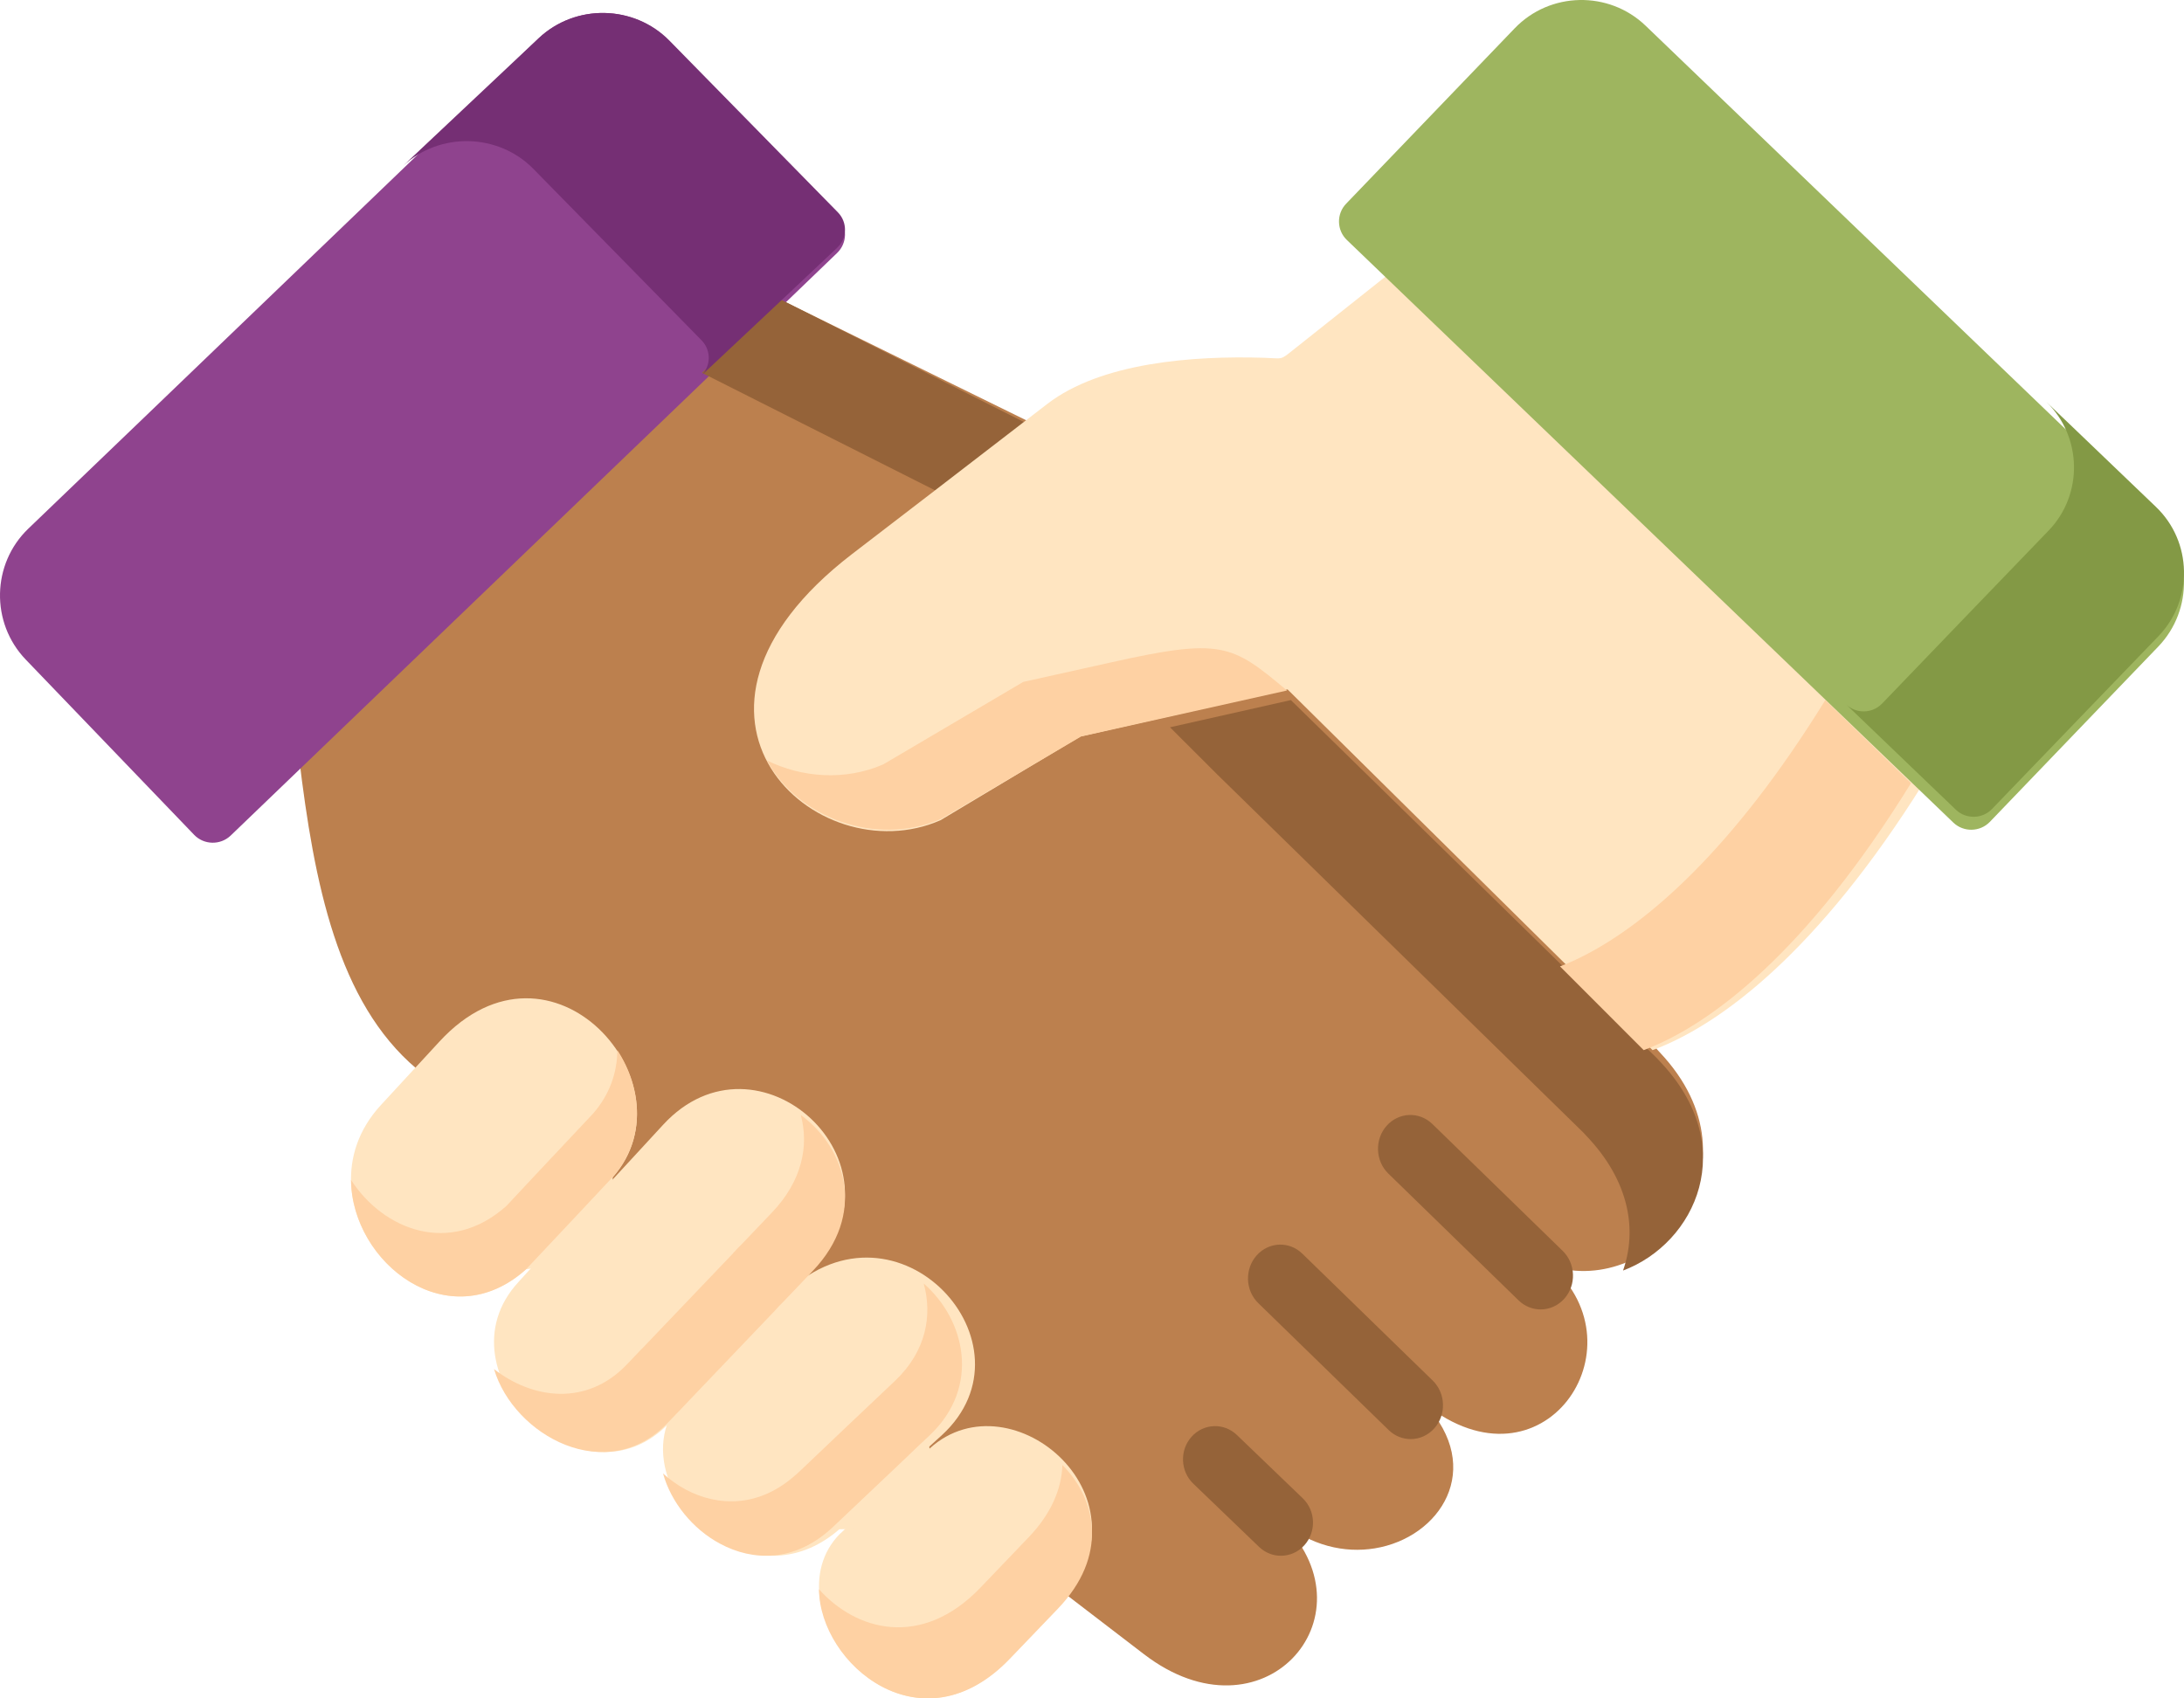 <?xml version="1.0" encoding="UTF-8"?>
<svg width="99px" height="77px" viewBox="0 0 99 77" version="1.1" xmlns="http://www.w3.org/2000/svg" xmlns:xlink="http://www.w3.org/1999/xlink">
    <title>handshake</title>
    <g id="Page-1" stroke="none" stroke-width="1" fill="none" fill-rule="evenodd">
        <g id="Fairlance-pagina-v3.2" transform="translate(-136, -479)">
            <g id="USPs" transform="translate(67, 429)">
                <g id="handshake" transform="translate(69, 50)">
                    <path d="M35.248,13.519 L17.511,18.683 L13.554,34.321 C14.238,40.066 15.319,45.443 18.884,48.453 L48.301,72.272 L51.86,75 C57.219,79.106 62.294,73.368 58.22,69.126 C58.164,69.064 58.102,69.002 58.04,68.939 C59.414,70.092 60.959,70.419 62.311,70.199 C65.288,69.719 67.325,66.579 64.586,63.647 C69.939,67.906 74.511,61.122 70.318,57.4 C74.992,58.868 80.084,52.831 75.229,47.702 C75.195,47.662 75.156,47.617 75.116,47.578 L62.945,29.526 L46.621,19.105 L35.248,13.519 Z" id="Path" fill="#BC804E"></path>
                    <path d="M47.952,72.843 C52.529,67.958 45.853,62.339 42.162,65.651 L38.209,69.416 C38.163,69.462 38.123,69.502 38.077,69.537 C34.759,72.877 40.789,80.488 45.778,75.162 L47.952,72.843 Z" id="Path" fill="#FFE5C1"></path>
                    <path d="M35.243,59.017 L31.074,63.245 L31.057,63.267 C28.967,65.414 30.417,68.706 32.89,69.99 C34.421,70.787 36.34,70.82 38.047,69.332 L42.513,69.265 L42.125,65.585 L42.696,65.065 C47.162,60.959 40.714,53.865 35.683,58.569 L35.243,59.017 Z" id="Path" fill="#FFE5C1"></path>
                    <path d="M27.849,53.391 L24.034,57.536 L23.499,58.125 C19.734,62.214 26.477,68.653 30.365,64.478 L31.035,63.769 C31.09,63.706 35.179,63.272 35.625,63.22 L35.553,58.915 L36.858,57.514 C41.348,52.693 34.331,46.346 30.058,50.995 L27.849,53.391 Z" id="Path" fill="#FFE5C1"></path>
                    <path d="M18.593,48.661 L17.262,50.104 C13.164,54.555 19.27,61.652 23.85,57.546 L27.61,56.965 L27.776,53.376 C31.489,49.173 25.015,41.691 19.919,47.223 L18.593,48.661 Z" id="Path" fill="#FFE5C1"></path>
                    <path d="M24.405,1.754 L6.405,19.051 L1.285,23.966 C-0.382,25.565 -0.433,28.236 1.166,29.902 L8.803,37.851 C9.245,38.31 9.988,38.327 10.453,37.885 L13.509,34.948 L35.245,14.068 L37.944,11.471 C38.409,11.029 38.426,10.286 37.978,9.821 L30.341,1.873 C28.742,0.206 26.072,0.155 24.405,1.754 Z" id="Path" fill="#8F438E"></path>
                    <path d="M58.514,31.74 L53.036,32.973 L55.184,35.118 L71.777,51.352 L71.89,51.475 C73.89,53.559 74.209,55.788 73.572,57.603 C76.851,56.371 78.936,51.974 75.22,48.097 L75.106,47.974 L70.129,43.106 L58.514,31.74 Z" id="Path" fill="#956339"></path>
                    <polygon id="Path" fill="#956339" points="35.269 13.519 31.821 16.904 42.595 22.336 46.554 19.203"></polygon>
                    <path d="M46.372,19.161 L42.377,22.237 L38.614,25.126 C29.111,32.44 36.993,39.664 42.632,37.187 L48.974,33.389 L52.901,32.497 L58.364,31.255 L69.947,42.706 L74.911,47.611 C78.034,46.448 82.448,43.096 87.214,35.465 L79.97,20.4 L63.05,12.344 L58.71,15.792 C57.996,16.356 58.211,16.249 57.31,16.221 C54.051,16.119 49.909,16.441 47.478,18.309 L46.372,19.161 Z" id="Path" fill="#FFE5C1"></path>
                    <path d="M46.383,30.916 L40.034,34.657 C38.303,35.407 36.357,35.257 34.768,34.479 C36.147,37.069 39.71,38.403 42.655,37.13 L49.005,33.39 L52.937,32.511 L58.339,31.305 C55.837,29.21 55.389,28.904 50.31,30.043 L46.383,30.916 Z" id="Path" fill="#FED1A3"></path>
                    <path d="M82.741,31.74 C78.561,38.508 74.66,41.901 71.685,43.386 C71.35,43.554 71.027,43.695 70.714,43.813 L74.509,47.611 C77.584,46.452 81.932,43.11 86.625,35.504 L82.741,31.74 Z" id="Path" fill="#FED1A3"></path>
                    <path d="M18.268,7.521 C19.933,5.973 22.584,6.034 24.175,7.654 L31.805,15.432 C32.246,15.886 32.235,16.613 31.771,17.046 L35.248,13.778 L37.944,11.237 C38.409,10.805 38.426,10.078 37.978,9.623 L30.349,1.845 C28.752,0.214 26.084,0.164 24.419,1.729 L18.268,7.521 Z" id="Path" fill="#752F74"></path>
                    <path d="M15.911,53.493 C15.951,57.271 20.348,60.691 23.85,57.542 L26.313,54.924 L27.777,53.361 C29.31,51.619 29.103,49.324 27.984,47.611 C27.978,48.614 27.645,49.618 26.881,50.489 L24.275,53.263 L22.96,54.67 C20.406,56.959 17.38,55.766 15.911,53.493 L15.911,53.493 Z" id="Path" fill="#FED1A3"></path>
                    <path d="M22.393,62.069 C23.295,65.094 27.508,67.403 30.277,64.496 L30.953,63.796 C30.959,63.785 30.964,63.779 30.97,63.774 L35.087,59.462 C35.233,59.298 35.374,59.145 35.521,59.004 L36.841,57.622 C39.288,55.059 38.358,52.057 36.299,50.55 C36.672,51.932 36.373,53.53 34.985,54.98 L33.666,56.363 C33.519,56.504 33.378,56.656 33.232,56.814 L33.232,56.82 L29.115,61.132 C29.109,61.138 29.104,61.143 29.092,61.149 L28.421,61.855 C26.583,63.785 24.113,63.418 22.393,62.069 L22.393,62.069 Z" id="Path" fill="#FED1A3"></path>
                    <path d="M37.773,69.215 L40.725,66.419 L41.6,65.583 L42.153,65.062 C44.457,62.875 43.765,59.841 41.871,58.191 C42.275,59.636 41.976,61.269 40.581,62.593 L40.033,63.113 L38.471,64.592 L36.2,66.751 L36.073,66.862 C34.417,68.351 32.557,68.318 31.072,67.526 C30.707,67.327 30.364,67.083 30.054,66.801 C30.419,68.113 31.399,69.326 32.645,69.99 C34.129,70.787 35.99,70.821 37.646,69.331 L37.773,69.215 Z" id="Path" fill="#FED1A3"></path>
                    <path d="M47.952,72.937 C50.242,70.548 49.715,67.985 48.158,66.42 C48.124,67.48 47.666,68.619 46.613,69.712 L44.439,71.984 C41.766,74.766 38.796,73.93 37.125,72.051 C37.148,75.456 41.795,79.36 45.778,75.203 L47.952,72.937 Z" id="Path" fill="#FED1A3"></path>
                    <path d="M69.837,59.366 C69.48,59.366 69.121,59.23 68.838,58.956 L62.931,53.205 C62.339,52.628 62.306,51.658 62.857,51.038 C63.409,50.418 64.337,50.384 64.93,50.96 L70.836,56.711 C71.429,57.288 71.462,58.258 70.911,58.878 C70.622,59.202 70.23,59.366 69.837,59.366 Z" id="Path" fill="#956339" fill-rule="nonzero"></path>
                    <path d="M63.945,65.244 C63.588,65.244 63.229,65.108 62.947,64.833 L57.038,59.081 C56.446,58.505 56.413,57.535 56.964,56.916 C57.515,56.296 58.443,56.261 59.035,56.838 L64.944,62.59 C65.536,63.167 65.569,64.136 65.018,64.756 C64.729,65.08 64.338,65.244 63.945,65.244 L63.945,65.244 Z" id="Path" fill="#956339" fill-rule="nonzero"></path>
                    <path d="M58.063,70.534 C57.709,70.534 57.354,70.401 57.074,70.132 L54.089,67.263 C53.501,66.697 53.467,65.745 54.014,65.137 C54.561,64.528 55.481,64.493 56.069,65.059 L59.054,67.928 C59.642,68.494 59.676,69.445 59.129,70.054 C58.842,70.373 58.453,70.534 58.063,70.534 L58.063,70.534 Z" id="Path" fill="#956339" fill-rule="nonzero"></path>
                    <path d="M62.921,12.675 L83.15,32.11 L87.096,35.902 L88.547,37.297 C89.012,37.739 89.755,37.722 90.197,37.263 L94.183,33.113 L97.834,29.314 C99.433,27.648 99.382,24.977 97.715,23.379 L94.183,19.988 L74.595,1.166 C72.928,-0.433 70.258,-0.382 68.659,1.285 L61.022,9.233 C60.574,9.698 60.591,10.441 61.056,10.883 L62.921,12.675 Z" id="Path" fill="#9EB55F"></path>
                    <path d="M89.252,27.803 L85.31,31.903 C84.867,32.356 84.138,32.373 83.679,31.931 L87.228,35.338 L88.663,36.714 C89.123,37.15 89.857,37.133 90.295,36.68 L94.236,32.585 L97.847,28.838 C99.428,27.193 99.378,24.559 97.729,22.981 L93.311,18.747 L93.687,19.111 L92.762,18.221 C94.388,19.799 94.438,22.422 92.863,24.055 L89.252,27.803 Z" id="Shape" fill="#839945"></path>
                </g>
            </g>
        </g>
    </g>
</svg>